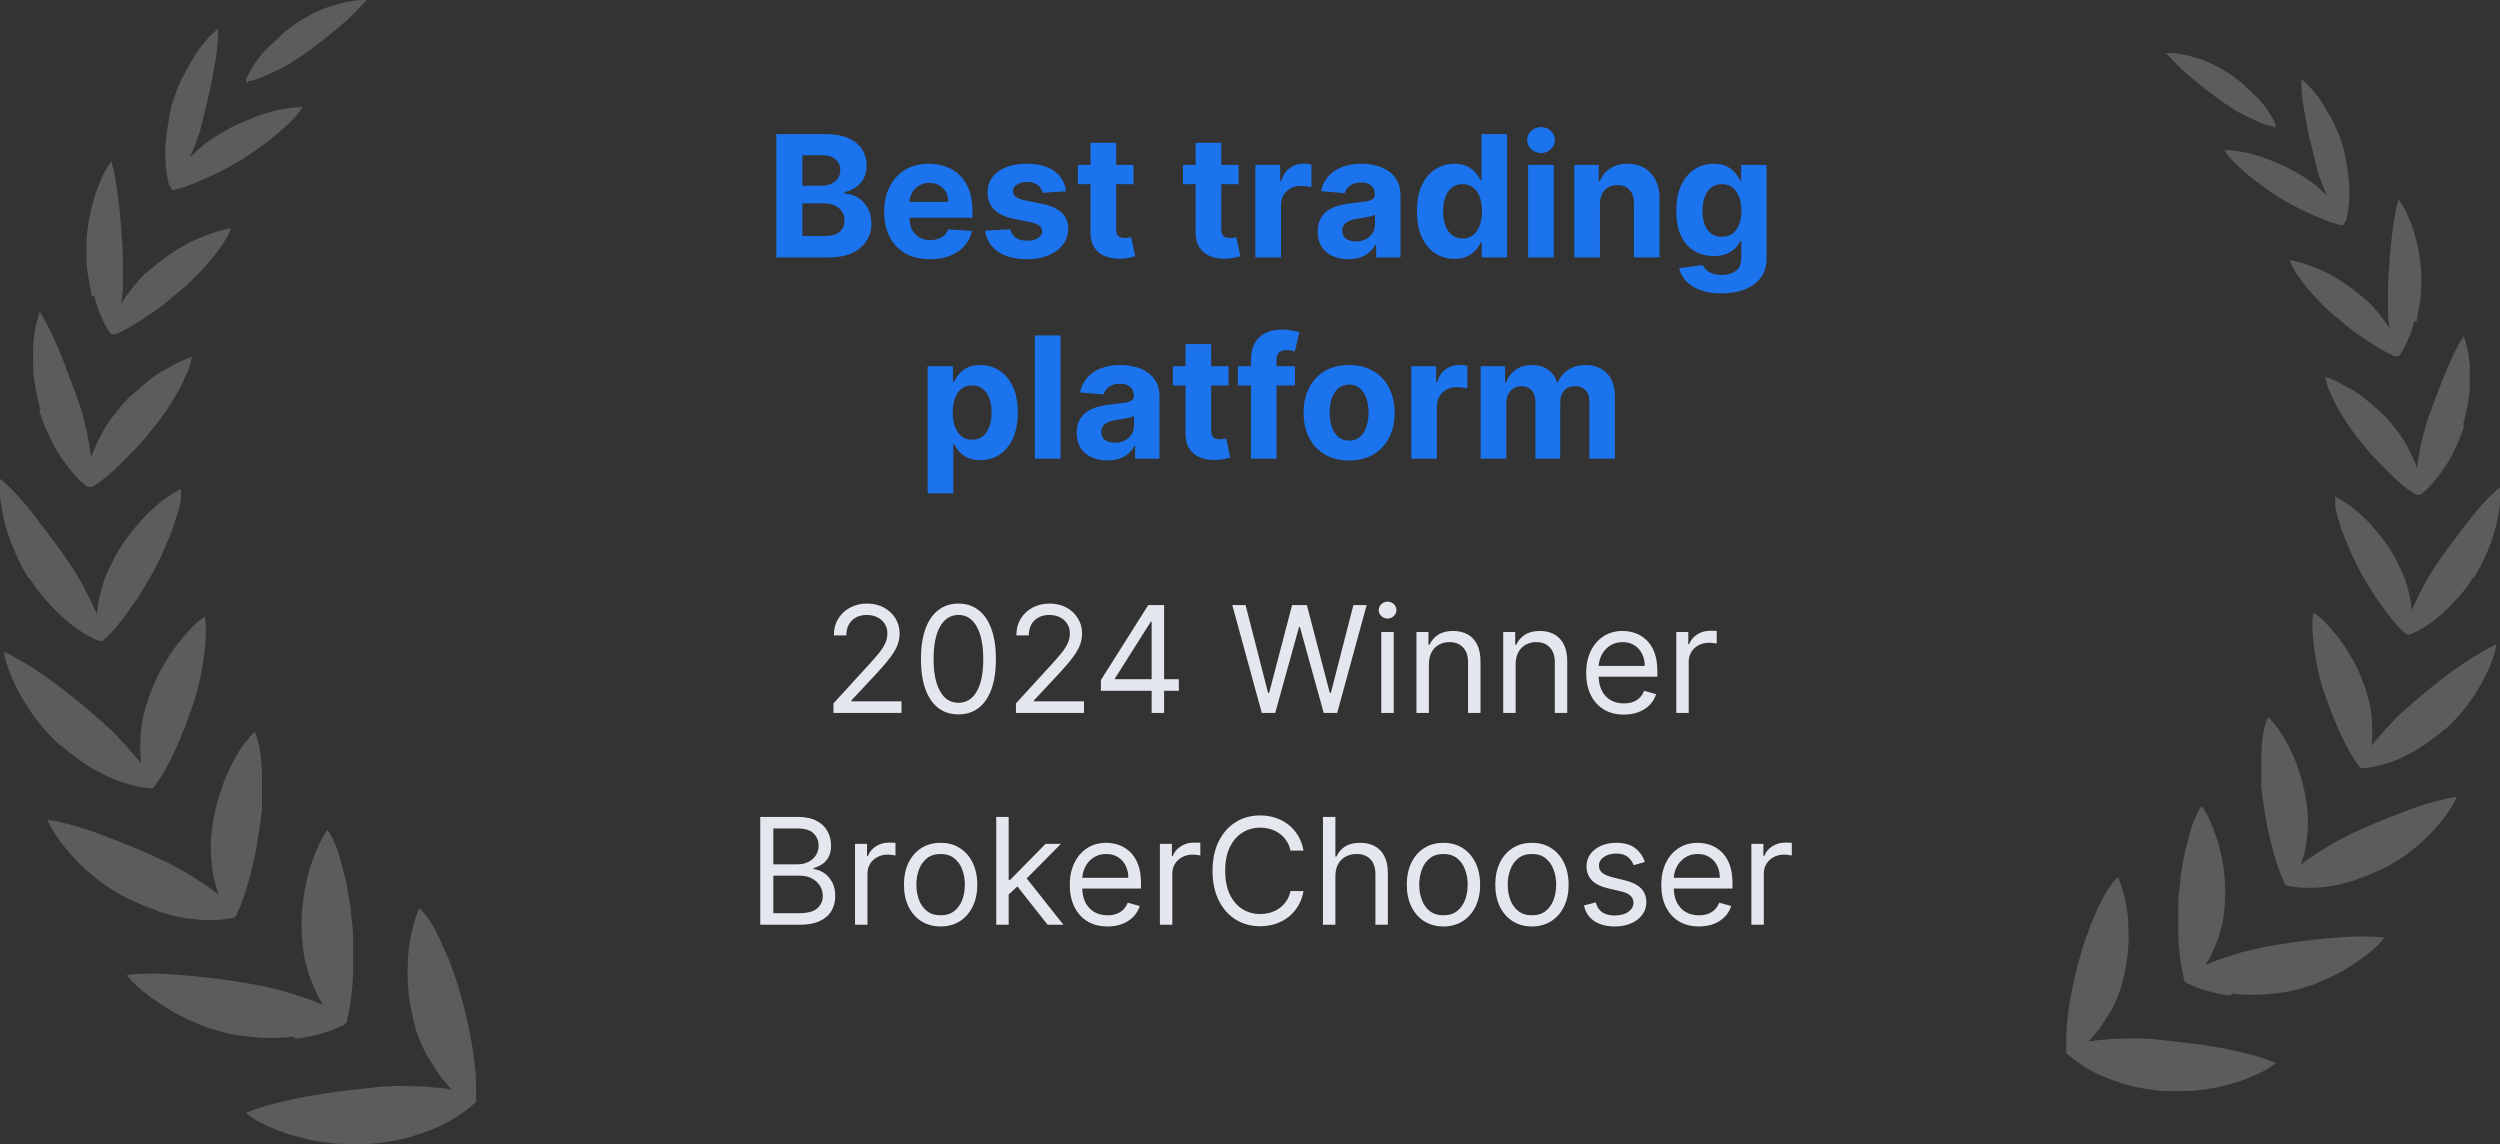 <svg xmlns="http://www.w3.org/2000/svg" width="236" height="108" viewBox="0 0 236 108" fill="none"><rect x="0" y="0" width="236" height="108" fill="#333333" stroke="none"/><path opacity="0.2" d="M45 103.926C45 103.926 44.809 104.242 44.681 104.242C43.725 105.127 42.323 106.012 40.73 106.644C39.901 106.96 38.945 107.277 37.989 107.529C37.033 107.719 36.013 107.909 35.057 107.972C34.101 108.035 33.081 107.972 31.997 107.972C31.487 107.972 30.914 107.845 30.34 107.782C29.766 107.719 29.256 107.593 28.683 107.466C28.173 107.34 27.599 107.15 27.089 107.024C26.579 106.834 26.069 106.644 25.623 106.455C25.177 106.265 24.731 106.012 24.285 105.823C23.902 105.57 23.52 105.317 23.201 105.064C23.966 104.748 24.922 104.432 25.878 104.179C26.898 103.926 27.982 103.673 29.065 103.484C30.149 103.294 31.36 103.104 32.443 102.978C33.591 102.851 34.738 102.725 35.822 102.599C36.714 102.535 37.606 102.472 38.435 102.535C39.327 102.535 40.156 102.535 40.984 102.662C41.558 102.662 42.132 102.788 42.642 102.851C42.259 102.472 41.941 102.03 41.558 101.587C41.112 100.955 40.666 100.196 40.22 99.501C39.837 98.743 39.518 97.984 39.264 97.225C39.008 96.214 38.754 95.202 38.626 94.191C38.499 93.116 38.435 92.105 38.499 91.093C38.499 90.082 38.626 89.134 38.817 88.186C39.008 87.3 39.264 86.415 39.582 85.72C39.773 85.91 39.965 86.099 40.156 86.352C40.347 86.605 40.538 86.858 40.73 87.174C40.921 87.49 41.112 87.806 41.239 88.122C41.431 88.438 41.622 88.818 41.749 89.197C41.941 89.576 42.068 89.956 42.259 90.335C42.45 90.714 42.578 91.093 42.705 91.536C43.024 92.358 43.279 93.116 43.47 93.875C43.725 94.697 43.916 95.519 44.108 96.403C44.299 97.288 44.49 98.11 44.618 98.995C44.873 100.639 45 102.156 44.936 103.484C44.936 103.61 44.936 103.8 44.936 103.926H45ZM27.918 98.047C29.639 97.857 31.105 97.415 32.252 96.846C32.38 96.846 32.507 96.783 32.635 96.593C32.762 96.467 32.826 96.34 32.762 96.214C33.081 95.013 33.272 93.432 33.336 91.915C33.336 91.093 33.336 90.208 33.336 89.387C33.336 88.565 33.336 87.68 33.208 86.921C33.145 86.163 33.081 85.341 32.889 84.519C32.762 83.697 32.635 82.875 32.38 82.117C32.188 81.358 31.997 80.6 31.742 79.968C31.487 79.335 31.232 78.766 30.914 78.324C30.467 78.956 30.085 79.715 29.766 80.536C29.448 81.358 29.129 82.243 28.938 83.192C28.491 85.088 28.364 87.174 28.555 89.07C28.619 89.829 28.747 90.651 29.001 91.409C29.193 92.168 29.511 92.927 29.83 93.622C30.021 94.064 30.276 94.507 30.531 94.886C30.085 94.697 29.639 94.507 29.129 94.317C28.364 94.064 27.599 93.812 26.77 93.559C25.942 93.369 25.113 93.116 24.285 92.99C22.245 92.611 20.014 92.294 17.847 92.105C16.764 92.042 15.744 91.915 14.724 91.915C13.768 91.915 12.812 91.915 11.983 92.042C12.429 92.674 13.13 93.306 13.895 93.875C14.66 94.507 15.552 95.013 16.445 95.582C17.401 96.087 18.357 96.53 19.313 96.909C20.269 97.225 21.225 97.541 22.118 97.668C23.074 97.857 24.03 97.921 24.986 97.984C25.942 97.984 26.834 97.984 27.727 97.857L27.918 98.047ZM14.915 86.036C15.807 86.289 16.636 86.542 17.465 86.668C18.293 86.795 19.122 86.858 19.887 86.858C20.588 86.858 21.225 86.795 21.863 86.668C21.99 86.668 22.118 86.668 22.181 86.542C22.309 86.479 22.372 86.352 22.372 86.226C22.628 85.72 22.882 85.088 23.074 84.456C23.329 83.76 23.52 83.002 23.711 82.243C23.902 81.485 24.093 80.663 24.221 79.904C24.348 79.146 24.476 78.324 24.603 77.565C24.603 77.186 24.667 76.807 24.731 76.427C24.731 76.048 24.731 75.669 24.731 75.226C24.731 74.468 24.731 73.646 24.731 72.887C24.667 71.37 24.476 69.979 24.03 69.094C23.52 69.6 23.01 70.232 22.564 70.928C22.118 71.623 21.735 72.445 21.353 73.267C20.652 74.974 20.142 76.87 19.95 78.766C19.823 80.22 19.95 81.864 20.269 83.255C20.397 83.697 20.524 84.076 20.652 84.456C20.333 84.203 19.95 83.95 19.632 83.697C18.421 82.875 16.955 81.99 15.552 81.295C13.768 80.473 11.728 79.588 9.816 78.893C8.86 78.513 7.904 78.198 7.011 77.945C6.119 77.692 5.227 77.502 4.462 77.376C5.035 78.703 6.246 80.284 7.649 81.674C8.35 82.37 9.178 83.002 9.943 83.571C10.326 83.824 10.772 84.14 11.154 84.329C11.537 84.582 11.983 84.772 12.365 84.962C13.194 85.341 14.023 85.72 14.915 85.973V86.036ZM5.737 70.359C6.374 70.928 7.075 71.433 7.776 71.939C8.159 72.192 8.477 72.382 8.86 72.635C9.242 72.824 9.625 73.014 9.943 73.203C11.409 73.899 12.812 74.278 14.023 74.404C14.086 74.404 14.214 74.404 14.341 74.404C14.469 74.404 14.533 74.278 14.596 74.215C15.297 73.267 15.999 72.002 16.636 70.612C16.764 70.296 16.955 69.916 17.082 69.537C17.21 69.158 17.401 68.842 17.528 68.462C17.783 67.767 18.038 67.008 18.293 66.313C18.739 64.985 19.058 63.405 19.249 61.951C19.377 61.256 19.377 60.56 19.441 59.928C19.441 59.296 19.441 58.727 19.313 58.221C18.739 58.601 18.166 59.106 17.656 59.739C17.146 60.307 16.572 61.003 16.062 61.761C15.616 62.52 15.106 63.279 14.724 64.164C14.533 64.606 14.341 64.985 14.214 65.428C14.023 65.87 13.895 66.313 13.768 66.692C13.576 67.388 13.385 68.083 13.322 68.842C13.258 69.6 13.194 70.296 13.258 70.991C13.258 71.37 13.258 71.686 13.322 72.066C13.13 71.813 12.875 71.497 12.62 71.244C12.174 70.675 11.664 70.169 11.154 69.6C10.645 69.031 10.071 68.525 9.497 68.02C9.115 67.704 8.796 67.388 8.414 67.072C8.031 66.755 7.649 66.439 7.266 66.123C6.501 65.491 5.673 64.859 4.908 64.29C4.079 63.721 3.314 63.152 2.55 62.71C1.785 62.267 1.02 61.825 0.382 61.509C0.446 62.204 0.701 62.962 1.02 63.721C1.339 64.543 1.785 65.365 2.231 66.123C3.187 67.767 4.462 69.284 5.673 70.359H5.737ZM2.805 54.618C3.251 55.313 3.761 56.009 4.271 56.578C4.844 57.21 5.354 57.779 5.928 58.285C7.075 59.296 8.286 60.118 9.37 60.497C9.37 60.497 9.497 60.497 9.625 60.497C9.688 60.497 9.816 60.497 9.816 60.371C10.708 59.612 11.537 58.538 12.365 57.336C12.812 56.767 13.194 56.135 13.576 55.503C13.959 54.871 14.341 54.239 14.66 53.607C15.297 52.406 15.871 51.015 16.381 49.687C16.572 48.992 16.827 48.36 16.955 47.791C17.018 47.475 17.082 47.222 17.082 46.906C17.082 46.653 17.082 46.4 17.082 46.147C16.509 46.463 15.871 46.843 15.297 47.285C14.66 47.791 14.086 48.297 13.513 48.929C12.939 49.561 12.365 50.256 11.855 50.952C11.346 51.647 10.899 52.406 10.517 53.227C9.88 54.428 9.433 55.882 9.242 57.147C9.242 57.4 9.178 57.716 9.115 57.968C9.051 57.716 8.924 57.463 8.796 57.21C8.222 56.009 7.585 54.681 6.756 53.48C6.246 52.722 5.737 51.963 5.163 51.205C4.589 50.446 4.016 49.687 3.442 48.929C2.868 48.17 2.295 47.475 1.721 46.843C1.147 46.211 0.574 45.642 0 45.199C0 45.515 0 45.831 0 46.211C0 46.59 0 46.969 0.064 47.348C0.191 48.17 0.319 48.992 0.574 49.814C1.084 51.52 1.848 53.227 2.677 54.555L2.805 54.618ZM3.697 38.688C3.888 39.446 4.207 40.205 4.526 40.9C4.844 41.596 5.163 42.291 5.609 42.923C6.438 44.188 7.266 45.199 8.159 45.894C8.159 45.894 8.286 45.958 8.35 45.958C8.35 45.958 8.414 45.958 8.477 45.958C8.477 45.958 8.541 45.958 8.605 45.958C8.605 45.958 8.732 45.958 8.796 45.894C9.752 45.325 10.772 44.44 11.728 43.429C12.238 42.923 12.748 42.417 13.194 41.912C13.704 41.406 14.086 40.837 14.533 40.331C14.915 39.826 15.361 39.257 15.744 38.688C16.126 38.119 16.509 37.487 16.827 36.918C17.018 36.602 17.146 36.349 17.273 36.033C17.401 35.717 17.528 35.464 17.656 35.211C17.911 34.642 18.038 34.136 18.102 33.694C17.528 33.883 16.891 34.136 16.253 34.516C15.935 34.705 15.616 34.895 15.234 35.084C15.043 35.211 14.915 35.274 14.724 35.401C14.533 35.527 14.405 35.654 14.214 35.78C13.576 36.286 12.939 36.855 12.302 37.423C11.664 37.992 11.154 38.688 10.645 39.32C10.453 39.573 10.262 39.826 10.071 40.142C9.88 40.395 9.752 40.711 9.561 41.027C9.242 41.596 8.987 42.228 8.732 42.797C8.732 42.986 8.605 43.113 8.605 43.303C8.605 43.113 8.605 42.986 8.541 42.797C8.477 42.165 8.35 41.532 8.222 40.837C8.159 40.521 8.031 40.142 7.967 39.826C7.904 39.51 7.776 39.13 7.712 38.814C7.458 37.992 7.139 37.171 6.82 36.286C6.501 35.464 6.183 34.579 5.864 33.757C5.673 33.378 5.545 32.935 5.354 32.556C5.163 32.177 5.035 31.797 4.844 31.418C4.462 30.66 4.143 30.027 3.761 29.458C3.569 30.027 3.378 30.66 3.251 31.418C3.251 31.797 3.123 32.177 3.123 32.556C3.123 32.935 3.123 33.378 3.123 33.82C3.123 34.642 3.123 35.527 3.314 36.349C3.442 37.171 3.633 37.992 3.824 38.688H3.697ZM8.86 27.878C9.242 29.269 9.752 30.47 10.326 31.355C10.389 31.481 10.517 31.544 10.581 31.544C10.645 31.544 10.772 31.544 10.899 31.544C11.855 31.165 13.003 30.47 14.086 29.711C14.66 29.332 15.234 28.953 15.744 28.51C16.253 28.068 16.764 27.625 17.273 27.246C19.122 25.602 21.225 23.2 21.799 21.556C21.225 21.62 20.588 21.809 19.887 22.062C19.249 22.315 18.484 22.568 17.783 22.947C17.082 23.326 16.381 23.769 15.744 24.212C15.106 24.654 14.469 25.223 13.831 25.729C13.576 25.918 13.385 26.171 13.13 26.424C12.939 26.677 12.684 26.93 12.493 27.183C12.111 27.688 11.728 28.194 11.409 28.7C11.409 28.7 11.409 28.7 11.409 28.763C11.409 28.763 11.409 28.763 11.409 28.7C11.537 28.131 11.601 27.499 11.601 26.803C11.601 26.487 11.601 26.171 11.601 25.792C11.601 25.476 11.601 25.16 11.601 24.844C11.601 24.022 11.601 23.2 11.473 22.315C11.473 21.493 11.346 20.608 11.282 19.723C11.154 18.838 11.091 18.08 10.963 17.321C10.836 16.562 10.708 15.867 10.517 15.235C9.178 16.942 8.095 20.735 8.159 23.579C8.159 24.338 8.159 25.096 8.286 25.855C8.414 26.614 8.541 27.309 8.669 28.004L8.86 27.878ZM16.19 17.89C16.19 17.89 16.445 17.953 16.572 17.89C17.592 17.637 18.676 17.195 19.887 16.626C20.46 16.373 21.098 16.057 21.671 15.741C21.99 15.551 22.245 15.425 22.5 15.235C22.819 15.108 23.074 14.919 23.329 14.729C23.838 14.413 24.348 14.034 24.858 13.655C25.368 13.275 25.878 12.896 26.388 12.453C26.834 12.011 27.344 11.632 27.663 11.252C28.045 10.873 28.364 10.431 28.555 10.114C27.982 10.114 27.344 10.178 26.643 10.304C25.942 10.431 25.241 10.62 24.54 10.873C23.838 11.126 23.074 11.442 22.372 11.758C21.671 12.074 20.97 12.517 20.333 12.896C20.078 13.086 19.823 13.212 19.568 13.402C19.313 13.591 19.058 13.781 18.867 13.971C18.548 14.287 18.23 14.54 17.911 14.856C18.102 14.476 18.23 14.097 18.421 13.655C18.548 13.338 18.612 13.086 18.739 12.77C18.867 12.453 18.931 12.201 18.994 11.884C19.186 11.126 19.377 10.367 19.568 9.546C19.759 8.724 19.95 7.965 20.078 7.143C20.205 6.322 20.397 5.563 20.46 4.804C20.588 4.046 20.588 3.35 20.588 2.718C20.205 3.034 19.759 3.414 19.377 3.919C18.931 4.425 18.484 4.994 18.166 5.626C17.783 6.258 17.401 6.954 17.082 7.586C16.764 8.281 16.509 8.977 16.317 9.609C16.19 9.925 16.126 10.304 16.062 10.62C15.999 10.936 15.935 11.316 15.871 11.695C15.744 12.39 15.68 13.086 15.616 13.781C15.552 15.108 15.68 16.373 15.935 17.384C15.935 17.511 16.062 17.637 16.126 17.7L16.19 17.89ZM23.392 7.649C23.902 7.649 24.731 7.333 25.623 6.89C26.069 6.701 26.516 6.448 27.026 6.195C27.28 6.069 27.472 5.942 27.727 5.753C27.982 5.626 28.173 5.437 28.428 5.31C29.001 4.931 29.575 4.488 30.149 4.046C30.722 3.603 31.296 3.161 31.806 2.718C32.38 2.213 32.889 1.833 33.336 1.328C33.782 0.885 34.228 0.443 34.611 0C34.164 0 33.654 0 33.081 0.126C32.507 0.19 31.933 0.379 31.296 0.569C30.659 0.759 30.085 1.011 29.448 1.328C28.874 1.644 28.3 1.96 27.854 2.276C27.599 2.465 27.344 2.655 27.089 2.845C26.834 3.034 26.579 3.224 26.388 3.477C25.942 3.919 25.496 4.299 25.05 4.741C24.221 5.626 23.647 6.574 23.265 7.396C23.201 7.586 23.265 7.839 23.392 7.839V7.649Z" fill="white"></path><path d="M73.285 24.298V12.662H77.944C78.8 12.662 79.514 12.789 80.086 13.043C80.658 13.296 81.088 13.649 81.376 14.099C81.664 14.546 81.808 15.061 81.808 15.645C81.808 16.099 81.717 16.499 81.535 16.844C81.353 17.184 81.103 17.465 80.785 17.684C80.47 17.9 80.111 18.054 79.705 18.145V18.258C80.148 18.277 80.563 18.402 80.95 18.633C81.34 18.864 81.656 19.188 81.898 19.605C82.141 20.018 82.262 20.51 82.262 21.082C82.262 21.7 82.109 22.251 81.802 22.736C81.499 23.217 81.05 23.597 80.455 23.878C79.861 24.158 79.128 24.298 78.256 24.298H73.285ZM75.745 22.287H77.751C78.436 22.287 78.936 22.156 79.251 21.895C79.565 21.63 79.722 21.277 79.722 20.838C79.722 20.516 79.645 20.232 79.489 19.986C79.334 19.739 79.112 19.546 78.825 19.406C78.54 19.266 78.201 19.196 77.808 19.196H75.745V22.287ZM75.745 17.531H77.569C77.906 17.531 78.205 17.472 78.467 17.355C78.732 17.234 78.94 17.063 79.092 16.844C79.247 16.624 79.325 16.361 79.325 16.054C79.325 15.633 79.175 15.294 78.876 15.037C78.58 14.779 78.16 14.65 77.614 14.65H75.745V17.531ZM87.795 24.469C86.897 24.469 86.124 24.287 85.477 23.923C84.833 23.556 84.336 23.037 83.988 22.366C83.639 21.692 83.465 20.895 83.465 19.974C83.465 19.077 83.639 18.289 83.988 17.611C84.336 16.933 84.827 16.404 85.46 16.025C86.096 15.647 86.842 15.457 87.698 15.457C88.274 15.457 88.81 15.55 89.306 15.736C89.806 15.918 90.242 16.192 90.613 16.559C90.988 16.927 91.28 17.389 91.488 17.946C91.696 18.499 91.8 19.147 91.8 19.889V20.554H84.431V19.054H89.522C89.522 18.705 89.446 18.397 89.295 18.128C89.143 17.859 88.933 17.648 88.664 17.497C88.399 17.342 88.09 17.264 87.738 17.264C87.371 17.264 87.045 17.349 86.761 17.52C86.48 17.686 86.261 17.912 86.102 18.196C85.942 18.476 85.861 18.789 85.857 19.133V20.559C85.857 20.991 85.937 21.364 86.096 21.679C86.259 21.993 86.488 22.236 86.783 22.406C87.079 22.577 87.429 22.662 87.835 22.662C88.103 22.662 88.35 22.624 88.573 22.548C88.797 22.472 88.988 22.359 89.147 22.207C89.306 22.056 89.427 21.87 89.511 21.65L91.749 21.798C91.636 22.336 91.403 22.806 91.05 23.207C90.702 23.605 90.251 23.916 89.698 24.139C89.149 24.359 88.514 24.469 87.795 24.469ZM100.641 18.059L98.425 18.196C98.388 18.006 98.306 17.836 98.181 17.684C98.056 17.529 97.891 17.406 97.687 17.315C97.486 17.221 97.246 17.173 96.965 17.173C96.59 17.173 96.274 17.253 96.016 17.412C95.759 17.567 95.63 17.775 95.63 18.037C95.63 18.245 95.713 18.421 95.88 18.565C96.047 18.709 96.333 18.825 96.738 18.912L98.317 19.23C99.166 19.404 99.799 19.684 100.215 20.071C100.632 20.457 100.84 20.965 100.84 21.594C100.84 22.166 100.672 22.668 100.335 23.099C100.001 23.531 99.543 23.868 98.96 24.111C98.38 24.349 97.711 24.469 96.954 24.469C95.799 24.469 94.878 24.228 94.192 23.747C93.511 23.262 93.111 22.603 92.994 21.77L95.374 21.645C95.446 21.997 95.621 22.266 95.897 22.452C96.174 22.633 96.528 22.724 96.96 22.724C97.384 22.724 97.725 22.643 97.982 22.48C98.244 22.313 98.376 22.099 98.38 21.838C98.376 21.618 98.283 21.438 98.102 21.298C97.92 21.154 97.639 21.044 97.261 20.969L95.749 20.668C94.897 20.497 94.263 20.202 93.846 19.781C93.433 19.361 93.227 18.825 93.227 18.173C93.227 17.613 93.378 17.13 93.681 16.724C93.988 16.319 94.418 16.006 94.971 15.787C95.528 15.567 96.179 15.457 96.925 15.457C98.028 15.457 98.895 15.69 99.528 16.156C100.164 16.622 100.535 17.256 100.641 18.059ZM107.006 15.571V17.389H101.751V15.571H107.006ZM102.944 13.48H105.364V21.616C105.364 21.84 105.398 22.014 105.467 22.139C105.535 22.26 105.629 22.346 105.751 22.395C105.876 22.444 106.02 22.469 106.183 22.469C106.296 22.469 106.41 22.459 106.523 22.44C106.637 22.418 106.724 22.4 106.785 22.389L107.165 24.19C107.044 24.228 106.874 24.272 106.654 24.321C106.434 24.374 106.167 24.406 105.853 24.418C105.27 24.44 104.758 24.363 104.319 24.184C103.883 24.006 103.544 23.73 103.302 23.355C103.059 22.98 102.94 22.506 102.944 21.934V13.48ZM116.928 15.571V17.389H111.673V15.571H116.928ZM112.866 13.48H115.286V21.616C115.286 21.84 115.32 22.014 115.388 22.139C115.457 22.26 115.551 22.346 115.673 22.395C115.798 22.444 115.942 22.469 116.104 22.469C116.218 22.469 116.332 22.459 116.445 22.44C116.559 22.418 116.646 22.4 116.707 22.389L117.087 24.19C116.966 24.228 116.796 24.272 116.576 24.321C116.356 24.374 116.089 24.406 115.775 24.418C115.192 24.44 114.68 24.363 114.241 24.184C113.805 24.006 113.466 23.73 113.224 23.355C112.981 22.98 112.862 22.506 112.866 21.934V13.48ZM118.505 24.298V15.571H120.852V17.094H120.942C121.102 16.552 121.369 16.143 121.744 15.866C122.119 15.586 122.55 15.446 123.039 15.446C123.16 15.446 123.291 15.454 123.431 15.469C123.571 15.484 123.694 15.505 123.8 15.531V17.679C123.687 17.645 123.53 17.614 123.329 17.588C123.128 17.561 122.944 17.548 122.778 17.548C122.422 17.548 122.103 17.626 121.823 17.781C121.547 17.933 121.327 18.145 121.164 18.418C121.005 18.69 120.925 19.005 120.925 19.361V24.298H118.505ZM127.29 24.463C126.734 24.463 126.237 24.366 125.802 24.173C125.366 23.976 125.022 23.686 124.768 23.304C124.518 22.918 124.393 22.436 124.393 21.861C124.393 21.376 124.482 20.969 124.66 20.639C124.838 20.309 125.08 20.044 125.387 19.844C125.694 19.643 126.042 19.491 126.433 19.389C126.826 19.287 127.239 19.215 127.671 19.173C128.179 19.12 128.588 19.071 128.898 19.025C129.209 18.976 129.434 18.904 129.575 18.809C129.715 18.715 129.785 18.575 129.785 18.389V18.355C129.785 17.995 129.671 17.717 129.444 17.52C129.22 17.323 128.902 17.224 128.489 17.224C128.054 17.224 127.707 17.321 127.45 17.514C127.192 17.703 127.022 17.942 126.938 18.23L124.7 18.048C124.813 17.518 125.037 17.059 125.37 16.673C125.703 16.283 126.133 15.984 126.66 15.775C127.19 15.563 127.804 15.457 128.501 15.457C128.986 15.457 129.45 15.514 129.893 15.628C130.34 15.741 130.736 15.918 131.08 16.156C131.429 16.395 131.703 16.702 131.904 17.077C132.105 17.448 132.205 17.893 132.205 18.412V24.298H129.91V23.088H129.842C129.701 23.361 129.514 23.601 129.279 23.809C129.044 24.014 128.762 24.175 128.433 24.293C128.103 24.406 127.722 24.463 127.29 24.463ZM127.984 22.793C128.34 22.793 128.654 22.722 128.927 22.582C129.2 22.438 129.414 22.245 129.569 22.003C129.724 21.76 129.802 21.486 129.802 21.179V20.253C129.726 20.302 129.622 20.347 129.489 20.389C129.361 20.427 129.215 20.463 129.052 20.497C128.889 20.527 128.726 20.556 128.563 20.582C128.4 20.605 128.253 20.626 128.12 20.645C127.836 20.686 127.588 20.753 127.376 20.844C127.164 20.934 126.999 21.058 126.881 21.213C126.764 21.364 126.705 21.554 126.705 21.781C126.705 22.111 126.825 22.363 127.063 22.537C127.306 22.707 127.612 22.793 127.984 22.793ZM137.299 24.44C136.636 24.44 136.036 24.27 135.498 23.929C134.964 23.584 134.54 23.078 134.225 22.412C133.915 21.741 133.759 20.919 133.759 19.946C133.759 18.946 133.92 18.114 134.242 17.452C134.564 16.785 134.992 16.287 135.526 15.957C136.064 15.624 136.653 15.457 137.293 15.457C137.782 15.457 138.189 15.541 138.515 15.707C138.844 15.87 139.11 16.075 139.31 16.321C139.515 16.563 139.67 16.802 139.776 17.037H139.85V12.662H142.265V24.298H139.879V22.9H139.776C139.663 23.143 139.502 23.383 139.293 23.622C139.089 23.857 138.822 24.052 138.492 24.207C138.166 24.363 137.769 24.44 137.299 24.44ZM138.066 22.514C138.456 22.514 138.786 22.408 139.055 22.196C139.327 21.98 139.536 21.679 139.68 21.293C139.827 20.906 139.901 20.453 139.901 19.934C139.901 19.416 139.829 18.965 139.685 18.582C139.541 18.2 139.333 17.904 139.06 17.696C138.788 17.488 138.456 17.383 138.066 17.383C137.668 17.383 137.333 17.491 137.06 17.707C136.788 17.923 136.581 18.222 136.441 18.605C136.301 18.988 136.231 19.431 136.231 19.934C136.231 20.442 136.301 20.891 136.441 21.281C136.585 21.668 136.791 21.971 137.06 22.19C137.333 22.406 137.668 22.514 138.066 22.514ZM144.255 24.298V15.571H146.675V24.298H144.255ZM145.477 14.446C145.117 14.446 144.808 14.327 144.55 14.088C144.293 13.845 144.164 13.556 144.164 13.219C144.164 12.885 144.293 12.599 144.55 12.361C144.808 12.118 145.115 11.997 145.471 11.997C145.835 11.997 146.143 12.118 146.397 12.361C146.655 12.599 146.783 12.885 146.783 13.219C146.783 13.556 146.655 13.845 146.397 14.088C146.143 14.327 145.836 14.446 145.477 14.446ZM151.035 19.253V24.298H148.614V15.571H150.921V17.111H151.023C151.217 16.603 151.54 16.202 151.995 15.906C152.45 15.607 153.001 15.457 153.648 15.457C154.254 15.457 154.783 15.59 155.234 15.855C155.684 16.12 156.035 16.499 156.285 16.991C156.535 17.48 156.66 18.063 156.66 18.741V24.298H154.239V19.173C154.243 18.639 154.107 18.222 153.83 17.923C153.554 17.62 153.173 17.469 152.688 17.469C152.362 17.469 152.075 17.539 151.825 17.679C151.578 17.819 151.385 18.023 151.245 18.293C151.109 18.558 151.039 18.878 151.035 19.253ZM162.499 27.696C161.715 27.696 161.043 27.59 160.482 27.378C159.925 27.166 159.482 26.88 159.153 26.52C158.823 26.16 158.609 25.76 158.511 25.321L160.749 25.02C160.817 25.179 160.925 25.328 161.073 25.469C161.221 25.613 161.416 25.73 161.658 25.821C161.905 25.912 162.204 25.957 162.556 25.957C163.083 25.957 163.516 25.832 163.857 25.582C164.202 25.332 164.374 24.921 164.374 24.349V22.753H164.272C164.166 22.995 164.007 23.224 163.795 23.44C163.583 23.656 163.31 23.832 162.977 23.969C162.643 24.105 162.246 24.173 161.783 24.173C161.128 24.173 160.531 24.022 159.994 23.719C159.46 23.412 159.033 22.944 158.715 22.315C158.401 21.683 158.244 20.883 158.244 19.918C158.244 18.929 158.405 18.103 158.727 17.44C159.049 16.777 159.477 16.281 160.011 15.952C160.549 15.622 161.138 15.457 161.778 15.457C162.266 15.457 162.675 15.541 163.005 15.707C163.335 15.87 163.6 16.075 163.8 16.321C164.005 16.563 164.162 16.802 164.272 17.037H164.363V15.571H166.766V24.383C166.766 25.111 166.585 25.719 166.221 26.207C165.857 26.7 165.353 27.071 164.71 27.321C164.069 27.571 163.333 27.696 162.499 27.696ZM162.55 22.355C162.941 22.355 163.27 22.258 163.539 22.065C163.812 21.868 164.02 21.588 164.164 21.224C164.312 20.857 164.386 20.418 164.386 19.906C164.386 19.395 164.314 18.952 164.17 18.577C164.026 18.198 163.817 17.904 163.545 17.696C163.272 17.488 162.941 17.383 162.55 17.383C162.153 17.383 161.817 17.491 161.545 17.707C161.272 17.919 161.066 18.215 160.925 18.594C160.785 18.972 160.715 19.41 160.715 19.906C160.715 20.41 160.785 20.846 160.925 21.213C161.069 21.577 161.276 21.859 161.545 22.059C161.817 22.256 162.153 22.355 162.55 22.355ZM87.567 46.571V34.571H89.954V36.037H90.062C90.168 35.802 90.321 35.563 90.522 35.321C90.727 35.075 90.992 34.87 91.317 34.707C91.647 34.541 92.056 34.457 92.545 34.457C93.181 34.457 93.768 34.624 94.306 34.957C94.844 35.287 95.274 35.785 95.596 36.452C95.918 37.114 96.079 37.946 96.079 38.946C96.079 39.919 95.922 40.741 95.607 41.412C95.297 42.078 94.872 42.584 94.335 42.929C93.8 43.27 93.202 43.44 92.539 43.44C92.069 43.44 91.67 43.363 91.34 43.207C91.014 43.052 90.747 42.857 90.539 42.622C90.331 42.383 90.172 42.143 90.062 41.9H89.988V46.571H87.567ZM89.937 38.934C89.937 39.453 90.009 39.906 90.153 40.292C90.297 40.679 90.505 40.98 90.778 41.196C91.05 41.408 91.382 41.514 91.772 41.514C92.166 41.514 92.499 41.406 92.772 41.19C93.045 40.971 93.251 40.667 93.391 40.281C93.535 39.891 93.607 39.442 93.607 38.934C93.607 38.431 93.537 37.988 93.397 37.605C93.257 37.222 93.05 36.923 92.778 36.707C92.505 36.491 92.17 36.383 91.772 36.383C91.378 36.383 91.045 36.488 90.772 36.696C90.503 36.904 90.297 37.2 90.153 37.582C90.009 37.965 89.937 38.416 89.937 38.934ZM100.113 31.662V43.298H97.692V31.662H100.113ZM104.54 43.463C103.984 43.463 103.487 43.366 103.052 43.173C102.616 42.976 102.272 42.686 102.018 42.304C101.768 41.917 101.643 41.436 101.643 40.861C101.643 40.376 101.732 39.969 101.91 39.639C102.088 39.309 102.33 39.044 102.637 38.844C102.944 38.643 103.292 38.491 103.683 38.389C104.076 38.287 104.489 38.215 104.921 38.173C105.429 38.12 105.838 38.071 106.148 38.025C106.459 37.976 106.684 37.904 106.825 37.809C106.965 37.715 107.035 37.575 107.035 37.389V37.355C107.035 36.995 106.921 36.717 106.694 36.52C106.47 36.323 106.152 36.224 105.739 36.224C105.304 36.224 104.957 36.321 104.7 36.514C104.442 36.703 104.272 36.942 104.188 37.23L101.95 37.048C102.063 36.518 102.287 36.059 102.62 35.673C102.953 35.283 103.383 34.984 103.91 34.775C104.44 34.563 105.054 34.457 105.751 34.457C106.236 34.457 106.7 34.514 107.143 34.628C107.59 34.741 107.986 34.917 108.33 35.156C108.679 35.395 108.953 35.702 109.154 36.077C109.355 36.448 109.455 36.893 109.455 37.412V43.298H107.16V42.088H107.092C106.951 42.361 106.764 42.601 106.529 42.809C106.294 43.014 106.012 43.175 105.683 43.292C105.353 43.406 104.972 43.463 104.54 43.463ZM105.234 41.792C105.59 41.792 105.904 41.722 106.177 41.582C106.45 41.438 106.664 41.245 106.819 41.003C106.974 40.76 107.052 40.486 107.052 40.179V39.253C106.976 39.302 106.872 39.347 106.739 39.389C106.611 39.427 106.465 39.463 106.302 39.497C106.139 39.527 105.976 39.556 105.813 39.582C105.65 39.605 105.503 39.626 105.37 39.645C105.086 39.686 104.838 39.753 104.626 39.844C104.414 39.934 104.249 40.058 104.131 40.213C104.014 40.364 103.955 40.554 103.955 40.781C103.955 41.111 104.075 41.363 104.313 41.537C104.556 41.707 104.862 41.792 105.234 41.792ZM115.975 34.571V36.389H110.719V34.571H115.975ZM111.913 32.48H114.333V40.616C114.333 40.84 114.367 41.014 114.435 41.139C114.504 41.26 114.598 41.346 114.719 41.395C114.844 41.444 114.988 41.469 115.151 41.469C115.265 41.469 115.379 41.459 115.492 41.44C115.606 41.417 115.693 41.4 115.754 41.389L116.134 43.19C116.013 43.228 115.843 43.272 115.623 43.321C115.403 43.374 115.136 43.406 114.822 43.417C114.238 43.44 113.727 43.363 113.288 43.184C112.852 43.007 112.513 42.73 112.271 42.355C112.028 41.98 111.909 41.507 111.913 40.934V32.48ZM122.245 34.571V36.389H116.859V34.571H122.245ZM118.092 43.298V33.94C118.092 33.308 118.215 32.783 118.461 32.366C118.711 31.95 119.052 31.637 119.484 31.429C119.915 31.221 120.406 31.116 120.955 31.116C121.326 31.116 121.665 31.145 121.972 31.202C122.283 31.258 122.514 31.309 122.665 31.355L122.234 33.173C122.139 33.143 122.022 33.114 121.881 33.088C121.745 33.061 121.605 33.048 121.461 33.048C121.105 33.048 120.857 33.132 120.717 33.298C120.576 33.461 120.506 33.69 120.506 33.986V43.298H118.092ZM127.354 43.469C126.472 43.469 125.709 43.281 125.065 42.906C124.424 42.527 123.93 42.001 123.582 41.327C123.233 40.648 123.059 39.863 123.059 38.969C123.059 38.067 123.233 37.279 123.582 36.605C123.93 35.927 124.424 35.4 125.065 35.025C125.709 34.647 126.472 34.457 127.354 34.457C128.237 34.457 128.998 34.647 129.638 35.025C130.282 35.4 130.779 35.927 131.127 36.605C131.476 37.279 131.65 38.067 131.65 38.969C131.65 39.863 131.476 40.648 131.127 41.327C130.779 42.001 130.282 42.527 129.638 42.906C128.998 43.281 128.237 43.469 127.354 43.469ZM127.366 41.594C127.767 41.594 128.103 41.48 128.371 41.253C128.64 41.022 128.843 40.707 128.979 40.309C129.12 39.912 129.19 39.459 129.19 38.952C129.19 38.444 129.12 37.991 128.979 37.594C128.843 37.196 128.64 36.882 128.371 36.65C128.103 36.419 127.767 36.304 127.366 36.304C126.96 36.304 126.62 36.419 126.343 36.65C126.07 36.882 125.864 37.196 125.724 37.594C125.587 37.991 125.519 38.444 125.519 38.952C125.519 39.459 125.587 39.912 125.724 40.309C125.864 40.707 126.07 41.022 126.343 41.253C126.62 41.48 126.96 41.594 127.366 41.594ZM133.224 43.298V34.571H135.57V36.094H135.661C135.82 35.552 136.087 35.143 136.462 34.866C136.837 34.586 137.269 34.446 137.758 34.446C137.879 34.446 138.01 34.453 138.15 34.469C138.29 34.484 138.413 34.505 138.519 34.531V36.679C138.406 36.645 138.248 36.614 138.048 36.588C137.847 36.561 137.663 36.548 137.496 36.548C137.14 36.548 136.822 36.626 136.542 36.781C136.265 36.933 136.046 37.145 135.883 37.417C135.724 37.69 135.644 38.005 135.644 38.361V43.298H133.224ZM139.771 43.298V34.571H142.077V36.111H142.18C142.362 35.599 142.665 35.196 143.089 34.9C143.513 34.605 144.021 34.457 144.612 34.457C145.21 34.457 145.719 34.607 146.14 34.906C146.56 35.202 146.841 35.603 146.981 36.111H147.072C147.25 35.611 147.572 35.211 148.038 34.912C148.507 34.609 149.062 34.457 149.702 34.457C150.517 34.457 151.178 34.717 151.685 35.236C152.197 35.751 152.452 36.482 152.452 37.429V43.298H150.038V37.906C150.038 37.421 149.909 37.058 149.651 36.815C149.394 36.573 149.072 36.452 148.685 36.452C148.246 36.452 147.903 36.592 147.657 36.872C147.411 37.148 147.288 37.514 147.288 37.969V43.298H144.941V37.855C144.941 37.427 144.818 37.086 144.572 36.832C144.329 36.578 144.009 36.452 143.612 36.452C143.343 36.452 143.1 36.52 142.884 36.656C142.672 36.789 142.504 36.976 142.379 37.219C142.254 37.457 142.191 37.738 142.191 38.059V43.298H139.771Z" fill="#1B73EE"></path><path d="M78.678 67.298V66.403L82.039 62.724C82.433 62.293 82.758 61.919 83.013 61.601C83.268 61.279 83.457 60.978 83.58 60.696C83.706 60.411 83.769 60.113 83.769 59.801C83.769 59.443 83.683 59.133 83.51 58.871C83.341 58.609 83.109 58.407 82.814 58.265C82.519 58.122 82.188 58.051 81.82 58.051C81.429 58.051 81.088 58.132 80.796 58.295C80.507 58.454 80.284 58.677 80.125 58.966C79.969 59.254 79.891 59.592 79.891 59.98H78.718C78.718 59.383 78.855 58.86 79.13 58.409C79.406 57.958 79.78 57.607 80.254 57.355C80.731 57.103 81.266 56.977 81.86 56.977C82.456 56.977 82.985 57.103 83.446 57.355C83.906 57.607 84.268 57.947 84.53 58.374C84.791 58.802 84.922 59.277 84.922 59.801C84.922 60.175 84.854 60.542 84.719 60.9C84.586 61.254 84.354 61.65 84.022 62.088C83.694 62.522 83.239 63.052 82.655 63.679L80.368 66.125V66.204H85.101V67.298H78.678ZM90.476 67.437C89.727 67.437 89.088 67.234 88.561 66.826C88.034 66.415 87.632 65.82 87.353 65.041C87.075 64.259 86.936 63.314 86.936 62.207C86.936 61.107 87.075 60.167 87.353 59.388C87.635 58.606 88.04 58.01 88.567 57.599C89.097 57.184 89.733 56.977 90.476 56.977C91.218 56.977 91.853 57.184 92.38 57.599C92.91 58.01 93.314 58.606 93.593 59.388C93.874 60.167 94.015 61.107 94.015 62.207C94.015 63.314 93.876 64.259 93.598 65.041C93.319 65.82 92.917 66.415 92.39 66.826C91.863 67.234 91.225 67.437 90.476 67.437ZM90.476 66.344C91.218 66.344 91.795 65.986 92.206 65.27C92.617 64.554 92.822 63.533 92.822 62.207C92.822 61.326 92.728 60.575 92.539 59.955C92.353 59.335 92.085 58.863 91.733 58.538C91.385 58.213 90.966 58.051 90.476 58.051C89.74 58.051 89.165 58.414 88.75 59.14C88.336 59.862 88.129 60.885 88.129 62.207C88.129 63.089 88.222 63.838 88.407 64.454C88.593 65.071 88.86 65.54 89.208 65.861C89.559 66.183 89.982 66.344 90.476 66.344ZM95.905 67.298V66.403L99.265 62.724C99.66 62.293 99.985 61.919 100.24 61.601C100.495 61.279 100.684 60.978 100.807 60.696C100.932 60.411 100.995 60.113 100.995 59.801C100.995 59.443 100.909 59.133 100.737 58.871C100.568 58.609 100.336 58.407 100.041 58.265C99.746 58.122 99.415 58.051 99.047 58.051C98.656 58.051 98.314 58.132 98.022 58.295C97.734 58.454 97.51 58.677 97.351 58.966C97.195 59.254 97.118 59.592 97.118 59.98H95.944C95.944 59.383 96.082 58.86 96.357 58.409C96.632 57.958 97.007 57.607 97.481 57.355C97.958 57.103 98.493 56.977 99.086 56.977C99.683 56.977 100.212 57.103 100.672 57.355C101.133 57.607 101.494 57.947 101.756 58.374C102.018 58.802 102.149 59.277 102.149 59.801C102.149 60.175 102.081 60.542 101.945 60.9C101.812 61.254 101.58 61.65 101.249 62.088C100.921 62.522 100.465 63.052 99.882 63.679L97.595 66.125V66.204H102.328V67.298H95.905ZM103.924 65.21V64.196L108.398 57.116H109.134V58.687H108.637L105.256 64.037V64.116H111.282V65.21H103.924ZM108.716 67.298V64.902V64.43V57.116H109.89V67.298H108.716ZM119.111 67.298L116.327 57.116H117.579L119.707 65.409H119.807L121.974 57.116H123.366L125.534 65.409H125.633L127.761 57.116H129.014L126.23 67.298H124.957L122.71 59.184H122.631L120.383 67.298H119.111ZM130.391 67.298V59.662H131.565V67.298H130.391ZM130.988 58.389C130.759 58.389 130.562 58.311 130.396 58.155C130.234 58 130.153 57.812 130.153 57.594C130.153 57.375 130.234 57.188 130.396 57.032C130.562 56.876 130.759 56.798 130.988 56.798C131.217 56.798 131.412 56.876 131.574 57.032C131.74 57.188 131.823 57.375 131.823 57.594C131.823 57.812 131.74 58 131.574 58.155C131.412 58.311 131.217 58.389 130.988 58.389ZM134.887 62.704V67.298H133.714V59.662H134.847V60.855H134.946C135.125 60.467 135.397 60.156 135.762 59.92C136.126 59.682 136.597 59.562 137.174 59.562C137.691 59.562 138.143 59.668 138.531 59.88C138.919 60.089 139.22 60.407 139.436 60.835C139.651 61.259 139.759 61.796 139.759 62.446V67.298H138.586V62.525C138.586 61.925 138.43 61.458 138.118 61.123C137.807 60.785 137.379 60.616 136.836 60.616C136.461 60.616 136.126 60.697 135.831 60.86C135.54 61.022 135.309 61.259 135.14 61.571C134.971 61.882 134.887 62.26 134.887 62.704ZM143.076 62.704V67.298H141.903V59.662H143.036V60.855H143.136C143.315 60.467 143.587 60.156 143.951 59.92C144.316 59.682 144.786 59.562 145.363 59.562C145.88 59.562 146.333 59.668 146.72 59.88C147.108 60.089 147.41 60.407 147.625 60.835C147.841 61.259 147.948 61.796 147.948 62.446V67.298H146.775V62.525C146.775 61.925 146.619 61.458 146.308 61.123C145.996 60.785 145.569 60.616 145.025 60.616C144.651 60.616 144.316 60.697 144.021 60.86C143.729 61.022 143.499 61.259 143.33 61.571C143.161 61.882 143.076 62.26 143.076 62.704ZM153.294 67.457C152.558 67.457 151.924 67.295 151.39 66.97C150.86 66.642 150.45 66.184 150.162 65.598C149.877 65.008 149.734 64.322 149.734 63.54C149.734 62.757 149.877 62.068 150.162 61.471C150.45 60.871 150.851 60.404 151.365 60.069C151.882 59.731 152.485 59.562 153.175 59.562C153.573 59.562 153.965 59.629 154.353 59.761C154.741 59.894 155.094 60.109 155.412 60.407C155.73 60.703 155.984 61.094 156.173 61.581C156.362 62.068 156.456 62.668 156.456 63.38V63.878H150.57V62.864H155.263C155.263 62.433 155.177 62.048 155.004 61.71C154.835 61.372 154.593 61.105 154.278 60.91C153.967 60.714 153.599 60.616 153.175 60.616C152.707 60.616 152.303 60.732 151.962 60.964C151.624 61.193 151.363 61.491 151.181 61.859C150.999 62.227 150.908 62.621 150.908 63.042V63.719C150.908 64.295 151.007 64.784 151.206 65.185C151.408 65.583 151.688 65.886 152.046 66.095C152.404 66.3 152.82 66.403 153.294 66.403C153.602 66.403 153.881 66.36 154.129 66.274C154.381 66.184 154.598 66.052 154.781 65.876C154.963 65.697 155.104 65.475 155.203 65.21L156.337 65.528C156.217 65.913 156.017 66.251 155.735 66.543C155.453 66.831 155.105 67.056 154.691 67.219C154.277 67.378 153.811 67.457 153.294 67.457ZM158.241 67.298V59.662H159.374V60.815H159.454C159.593 60.437 159.845 60.131 160.21 59.895C160.574 59.66 160.985 59.542 161.443 59.542C161.529 59.542 161.636 59.544 161.766 59.547C161.895 59.551 161.993 59.556 162.059 59.562V60.755C162.019 60.746 161.928 60.731 161.786 60.711C161.646 60.688 161.499 60.676 161.343 60.676C160.972 60.676 160.64 60.754 160.349 60.91C160.06 61.062 159.832 61.274 159.663 61.546C159.497 61.815 159.414 62.121 159.414 62.466V67.298H158.241ZM71.768 87.298V77.116H75.328C76.037 77.116 76.622 77.239 77.083 77.484C77.543 77.726 77.886 78.053 78.112 78.464C78.337 78.871 78.45 79.324 78.45 79.821C78.45 80.258 78.372 80.62 78.216 80.905C78.064 81.19 77.862 81.415 77.61 81.581C77.361 81.746 77.091 81.869 76.799 81.949V82.048C77.111 82.068 77.424 82.177 77.739 82.376C78.054 82.575 78.317 82.86 78.529 83.231C78.742 83.603 78.848 84.057 78.848 84.594C78.848 85.104 78.732 85.563 78.5 85.971C78.268 86.378 77.901 86.702 77.401 86.94C76.9 87.179 76.249 87.298 75.447 87.298H71.768ZM73.001 86.204H75.447C76.252 86.204 76.824 86.049 77.162 85.737C77.504 85.422 77.674 85.041 77.674 84.594C77.674 84.249 77.587 83.931 77.411 83.639C77.235 83.344 76.985 83.109 76.66 82.933C76.335 82.754 75.951 82.665 75.507 82.665H73.001V86.204ZM73.001 81.591H75.288C75.659 81.591 75.994 81.518 76.292 81.372C76.594 81.226 76.832 81.021 77.008 80.755C77.187 80.49 77.277 80.179 77.277 79.821C77.277 79.373 77.121 78.994 76.809 78.682C76.498 78.368 76.004 78.21 75.328 78.21H73.001V81.591ZM80.715 87.298V79.662H81.848V80.815H81.928C82.067 80.437 82.319 80.131 82.683 79.895C83.048 79.66 83.459 79.543 83.916 79.543C84.002 79.543 84.11 79.544 84.239 79.547C84.369 79.551 84.466 79.556 84.533 79.562V80.755C84.493 80.746 84.402 80.731 84.259 80.711C84.12 80.688 83.972 80.676 83.817 80.676C83.445 80.676 83.114 80.754 82.822 80.91C82.534 81.062 82.305 81.274 82.136 81.546C81.971 81.814 81.888 82.121 81.888 82.466V87.298H80.715ZM88.793 87.457C88.104 87.457 87.499 87.293 86.979 86.965C86.462 86.637 86.057 86.178 85.766 85.588C85.477 84.998 85.333 84.309 85.333 83.52C85.333 82.724 85.477 82.03 85.766 81.437C86.057 80.843 86.462 80.383 86.979 80.055C87.499 79.726 88.104 79.562 88.793 79.562C89.483 79.562 90.086 79.726 90.603 80.055C91.123 80.383 91.528 80.843 91.816 81.437C92.108 82.03 92.254 82.724 92.254 83.52C92.254 84.309 92.108 84.998 91.816 85.588C91.528 86.178 91.123 86.637 90.603 86.965C90.086 87.293 89.483 87.457 88.793 87.457ZM88.793 86.403C89.317 86.403 89.748 86.269 90.086 86.001C90.424 85.732 90.674 85.379 90.837 84.942C90.999 84.504 91.08 84.03 91.08 83.52C91.08 83.009 90.999 82.534 90.837 82.093C90.674 81.652 90.424 81.296 90.086 81.024C89.748 80.752 89.317 80.616 88.793 80.616C88.27 80.616 87.839 80.752 87.501 81.024C87.163 81.296 86.912 81.652 86.75 82.093C86.588 82.534 86.506 83.009 86.506 83.52C86.506 84.03 86.588 84.504 86.75 84.942C86.912 85.379 87.163 85.732 87.501 86.001C87.839 86.269 88.27 86.403 88.793 86.403ZM95.138 84.514L95.118 83.062H95.357L98.698 79.662H100.15L96.59 83.261H96.491L95.138 84.514ZM94.045 87.298V77.116H95.218V87.298H94.045ZM98.897 87.298L95.914 83.52L96.749 82.704L100.388 87.298H98.897ZM104.547 87.457C103.811 87.457 103.177 87.295 102.643 86.97C102.113 86.642 101.703 86.184 101.415 85.598C101.13 85.008 100.987 84.322 100.987 83.54C100.987 82.757 101.13 82.068 101.415 81.472C101.703 80.871 102.104 80.404 102.618 80.07C103.135 79.731 103.738 79.562 104.428 79.562C104.825 79.562 105.218 79.629 105.606 79.761C105.994 79.894 106.347 80.109 106.665 80.407C106.983 80.703 107.237 81.094 107.426 81.581C107.615 82.068 107.709 82.668 107.709 83.38V83.878H101.823V82.864H106.516C106.516 82.433 106.43 82.048 106.257 81.71C106.088 81.372 105.846 81.105 105.531 80.91C105.22 80.714 104.852 80.616 104.428 80.616C103.96 80.616 103.556 80.732 103.215 80.964C102.877 81.193 102.616 81.491 102.434 81.859C102.252 82.227 102.161 82.621 102.161 83.043V83.719C102.161 84.295 102.26 84.784 102.459 85.185C102.661 85.583 102.941 85.886 103.299 86.095C103.657 86.3 104.073 86.403 104.547 86.403C104.855 86.403 105.134 86.36 105.382 86.274C105.634 86.184 105.851 86.052 106.034 85.876C106.216 85.697 106.357 85.475 106.456 85.21L107.59 85.528C107.47 85.913 107.27 86.251 106.988 86.543C106.706 86.831 106.358 87.056 105.944 87.219C105.53 87.378 105.064 87.457 104.547 87.457ZM109.494 87.298V79.662H110.627V80.815H110.707C110.846 80.437 111.098 80.131 111.463 79.895C111.827 79.66 112.238 79.543 112.695 79.543C112.782 79.543 112.889 79.544 113.019 79.547C113.148 79.551 113.246 79.556 113.312 79.562V80.755C113.272 80.746 113.181 80.731 113.039 80.711C112.899 80.688 112.752 80.676 112.596 80.676C112.225 80.676 111.893 80.754 111.602 80.91C111.313 81.062 111.085 81.274 110.916 81.546C110.75 81.814 110.667 82.121 110.667 82.466V87.298H109.494ZM123.055 80.298H121.822C121.749 79.944 121.622 79.632 121.439 79.364C121.26 79.095 121.042 78.87 120.783 78.687C120.528 78.502 120.244 78.363 119.933 78.27C119.621 78.177 119.297 78.13 118.958 78.13C118.342 78.13 117.783 78.286 117.283 78.598C116.786 78.909 116.39 79.368 116.095 79.975C115.803 80.582 115.657 81.326 115.657 82.207C115.657 83.089 115.803 83.833 116.095 84.439C116.39 85.046 116.786 85.505 117.283 85.817C117.783 86.128 118.342 86.284 118.958 86.284C119.297 86.284 119.621 86.238 119.933 86.145C120.244 86.052 120.528 85.914 120.783 85.732C121.042 85.546 121.26 85.32 121.439 85.051C121.622 84.779 121.749 84.468 121.822 84.116H123.055C122.962 84.637 122.793 85.102 122.548 85.513C122.303 85.924 121.998 86.274 121.633 86.562C121.269 86.847 120.859 87.064 120.405 87.214C119.954 87.363 119.472 87.437 118.958 87.437C118.09 87.437 117.318 87.225 116.642 86.801C115.966 86.377 115.434 85.773 115.046 84.991C114.658 84.209 114.464 83.281 114.464 82.207C114.464 81.133 114.658 80.205 115.046 79.423C115.434 78.641 115.966 78.038 116.642 77.614C117.318 77.189 118.09 76.977 118.958 76.977C119.472 76.977 119.954 77.052 120.405 77.201C120.859 77.35 121.269 77.569 121.633 77.857C121.998 78.142 122.303 78.49 122.548 78.901C122.793 79.309 122.962 79.775 123.055 80.298ZM126.062 82.704V87.298H124.888V77.116H126.062V80.855H126.161C126.34 80.461 126.608 80.147 126.966 79.915C127.328 79.68 127.808 79.562 128.408 79.562C128.929 79.562 129.384 79.667 129.775 79.876C130.166 80.081 130.47 80.398 130.685 80.825C130.904 81.249 131.013 81.79 131.013 82.446V87.298H129.84V82.525C129.84 81.919 129.683 81.45 129.368 81.118C129.056 80.784 128.624 80.616 128.07 80.616C127.686 80.616 127.341 80.698 127.036 80.86C126.734 81.022 126.496 81.259 126.32 81.571C126.148 81.882 126.062 82.26 126.062 82.704ZM136.262 87.457C135.573 87.457 134.968 87.293 134.447 86.965C133.93 86.637 133.526 86.178 133.234 85.588C132.946 84.998 132.802 84.309 132.802 83.52C132.802 82.724 132.946 82.03 133.234 81.437C133.526 80.843 133.93 80.383 134.447 80.055C134.968 79.726 135.573 79.562 136.262 79.562C136.951 79.562 137.555 79.726 138.072 80.055C138.592 80.383 138.996 80.843 139.285 81.437C139.576 82.03 139.722 82.724 139.722 83.52C139.722 84.309 139.576 84.998 139.285 85.588C138.996 86.178 138.592 86.637 138.072 86.965C137.555 87.293 136.951 87.457 136.262 87.457ZM136.262 86.403C136.786 86.403 137.217 86.269 137.555 86.001C137.893 85.732 138.143 85.379 138.305 84.942C138.468 84.504 138.549 84.03 138.549 83.52C138.549 83.009 138.468 82.534 138.305 82.093C138.143 81.652 137.893 81.296 137.555 81.024C137.217 80.752 136.786 80.616 136.262 80.616C135.738 80.616 135.308 80.752 134.969 81.024C134.631 81.296 134.381 81.652 134.219 82.093C134.056 82.534 133.975 83.009 133.975 83.52C133.975 84.03 134.056 84.504 134.219 84.942C134.381 85.379 134.631 85.732 134.969 86.001C135.308 86.269 135.738 86.403 136.262 86.403ZM144.616 87.457C143.926 87.457 143.321 87.293 142.801 86.965C142.284 86.637 141.88 86.178 141.588 85.588C141.3 84.998 141.155 84.309 141.155 83.52C141.155 82.724 141.3 82.03 141.588 81.437C141.88 80.843 142.284 80.383 142.801 80.055C143.321 79.726 143.926 79.562 144.616 79.562C145.305 79.562 145.908 79.726 146.425 80.055C146.946 80.383 147.35 80.843 147.638 81.437C147.93 82.03 148.076 82.724 148.076 83.52C148.076 84.309 147.93 84.998 147.638 85.588C147.35 86.178 146.946 86.637 146.425 86.965C145.908 87.293 145.305 87.457 144.616 87.457ZM144.616 86.403C145.139 86.403 145.57 86.269 145.908 86.001C146.246 85.732 146.497 85.379 146.659 84.942C146.821 84.504 146.903 84.03 146.903 83.52C146.903 83.009 146.821 82.534 146.659 82.093C146.497 81.652 146.246 81.296 145.908 81.024C145.57 80.752 145.139 80.616 144.616 80.616C144.092 80.616 143.661 80.752 143.323 81.024C142.985 81.296 142.735 81.652 142.572 82.093C142.41 82.534 142.329 83.009 142.329 83.52C142.329 84.03 142.41 84.504 142.572 84.942C142.735 85.379 142.985 85.732 143.323 86.001C143.661 86.269 144.092 86.403 144.616 86.403ZM155.276 81.372L154.222 81.67C154.156 81.495 154.058 81.324 153.929 81.158C153.803 80.989 153.63 80.85 153.412 80.741C153.193 80.631 152.913 80.577 152.571 80.577C152.104 80.577 151.715 80.684 151.403 80.9C151.095 81.112 150.941 81.382 150.941 81.71C150.941 82.002 151.047 82.232 151.259 82.401C151.471 82.57 151.802 82.711 152.253 82.824L153.387 83.102C154.069 83.268 154.578 83.521 154.913 83.863C155.248 84.201 155.415 84.637 155.415 85.17C155.415 85.608 155.289 85.999 155.037 86.344C154.789 86.688 154.441 86.96 153.993 87.159C153.546 87.358 153.025 87.457 152.432 87.457C151.653 87.457 151.009 87.288 150.498 86.95C149.988 86.612 149.665 86.118 149.529 85.469L150.642 85.19C150.748 85.601 150.949 85.909 151.244 86.115C151.542 86.32 151.932 86.423 152.412 86.423C152.959 86.423 153.393 86.307 153.715 86.075C154.04 85.84 154.202 85.558 154.202 85.23C154.202 84.965 154.109 84.743 153.924 84.564C153.738 84.382 153.453 84.246 153.069 84.156L151.796 83.858C151.096 83.692 150.583 83.435 150.255 83.087C149.93 82.736 149.767 82.297 149.767 81.77C149.767 81.339 149.888 80.958 150.13 80.626C150.376 80.295 150.709 80.035 151.13 79.846C151.554 79.657 152.034 79.562 152.571 79.562C153.327 79.562 153.92 79.728 154.351 80.059C154.785 80.391 155.094 80.829 155.276 81.372ZM160.383 87.457C159.647 87.457 159.012 87.295 158.479 86.97C157.949 86.642 157.539 86.184 157.251 85.598C156.966 85.008 156.823 84.322 156.823 83.54C156.823 82.757 156.966 82.068 157.251 81.472C157.539 80.871 157.94 80.404 158.454 80.07C158.971 79.731 159.574 79.562 160.264 79.562C160.661 79.562 161.054 79.629 161.442 79.761C161.83 79.894 162.183 80.109 162.501 80.407C162.819 80.703 163.073 81.094 163.262 81.581C163.45 82.068 163.545 82.668 163.545 83.38V83.878H157.659V82.864H162.352C162.352 82.433 162.266 82.048 162.093 81.71C161.924 81.372 161.682 81.105 161.367 80.91C161.056 80.714 160.688 80.616 160.264 80.616C159.796 80.616 159.392 80.732 159.051 80.964C158.713 81.193 158.452 81.491 158.27 81.859C158.088 82.227 157.997 82.621 157.997 83.043V83.719C157.997 84.295 158.096 84.784 158.295 85.185C158.497 85.583 158.777 85.886 159.135 86.095C159.493 86.3 159.909 86.403 160.383 86.403C160.691 86.403 160.97 86.36 161.218 86.274C161.47 86.184 161.687 86.052 161.869 85.876C162.052 85.697 162.193 85.475 162.292 85.21L163.426 85.528C163.306 85.913 163.106 86.251 162.824 86.543C162.542 86.831 162.194 87.056 161.78 87.219C161.366 87.378 160.9 87.457 160.383 87.457ZM165.33 87.298V79.662H166.463V80.815H166.543C166.682 80.437 166.934 80.131 167.298 79.895C167.663 79.66 168.074 79.543 168.531 79.543C168.618 79.543 168.725 79.544 168.855 79.547C168.984 79.551 169.082 79.556 169.148 79.562V80.755C169.108 80.746 169.017 80.731 168.874 80.711C168.735 80.688 168.588 80.676 168.432 80.676C168.061 80.676 167.729 80.754 167.438 80.91C167.149 81.062 166.921 81.274 166.752 81.546C166.586 81.814 166.503 82.121 166.503 82.466V87.298H165.33Z" fill="#E5E7EE"></path><path opacity="0.2" d="M195 99.303C195 99.303 195.174 99.59 195.29 99.59C196.161 100.393 197.439 101.196 198.891 101.77C199.646 102.057 200.517 102.344 201.388 102.573C202.259 102.745 203.188 102.917 204.059 102.975C204.931 103.032 205.86 102.975 206.847 102.975C207.312 102.975 207.834 102.86 208.357 102.802C208.88 102.745 209.344 102.63 209.867 102.516C210.331 102.401 210.854 102.229 211.319 102.114C211.783 101.942 212.248 101.77 212.654 101.598C213.061 101.426 213.467 101.196 213.874 101.024C214.222 100.795 214.571 100.565 214.861 100.336C214.164 100.049 213.293 99.762 212.422 99.533C211.493 99.303 210.506 99.074 209.518 98.902C208.531 98.73 207.428 98.558 206.441 98.443C205.395 98.328 204.35 98.213 203.363 98.099C202.55 98.041 201.737 97.984 200.982 98.041C200.169 98.041 199.414 98.041 198.659 98.156C198.136 98.156 197.613 98.271 197.149 98.328C197.497 97.984 197.788 97.582 198.136 97.181C198.542 96.607 198.949 95.919 199.356 95.288C199.704 94.6 199.994 93.911 200.227 93.223C200.459 92.305 200.691 91.387 200.807 90.47C200.924 89.494 200.982 88.577 200.924 87.659C200.924 86.741 200.807 85.881 200.633 85.02C200.459 84.217 200.227 83.414 199.936 82.783C199.762 82.955 199.588 83.127 199.414 83.357C199.239 83.586 199.065 83.816 198.891 84.102C198.717 84.389 198.542 84.676 198.426 84.963C198.252 85.25 198.078 85.594 197.962 85.938C197.788 86.282 197.671 86.626 197.497 86.971C197.323 87.315 197.207 87.659 197.091 88.06C196.8 88.806 196.568 89.494 196.394 90.183C196.161 90.928 195.987 91.674 195.813 92.477C195.639 93.28 195.465 94.026 195.348 94.829C195.116 96.32 195 97.697 195.058 98.902C195.058 99.016 195.058 99.189 195.058 99.303H195ZM210.564 93.969C208.996 93.797 207.66 93.395 206.615 92.879C206.499 92.879 206.382 92.821 206.266 92.649C206.15 92.535 206.092 92.42 206.15 92.305C205.86 91.215 205.686 89.781 205.627 88.404C205.627 87.659 205.627 86.856 205.627 86.11C205.627 85.364 205.627 84.561 205.744 83.873C205.802 83.185 205.86 82.439 206.034 81.693C206.15 80.947 206.266 80.202 206.499 79.513C206.673 78.825 206.847 78.137 207.079 77.563C207.312 76.99 207.544 76.473 207.834 76.072C208.241 76.645 208.589 77.334 208.88 78.079C209.17 78.825 209.46 79.628 209.635 80.489C210.041 82.209 210.157 84.102 209.983 85.823C209.925 86.512 209.809 87.257 209.576 87.946C209.402 88.634 209.112 89.322 208.822 89.953C208.647 90.355 208.415 90.756 208.183 91.1C208.589 90.928 208.996 90.756 209.46 90.584C210.157 90.355 210.854 90.125 211.609 89.896C212.364 89.724 213.119 89.494 213.874 89.38C215.732 89.035 217.765 88.749 219.739 88.577C220.727 88.519 221.656 88.404 222.585 88.404C223.456 88.404 224.327 88.404 225.082 88.519C224.676 89.093 224.037 89.666 223.34 90.183C222.643 90.756 221.83 91.215 221.017 91.731C220.146 92.19 219.275 92.592 218.404 92.936C217.533 93.223 216.661 93.51 215.848 93.624C214.977 93.797 214.106 93.854 213.235 93.911C212.364 93.911 211.551 93.911 210.738 93.797L210.564 93.969ZM222.411 83.07C221.598 83.299 220.843 83.529 220.088 83.644C219.333 83.758 218.578 83.816 217.881 83.816C217.242 83.816 216.661 83.758 216.081 83.644C215.965 83.644 215.848 83.644 215.79 83.529C215.674 83.471 215.616 83.357 215.616 83.242C215.384 82.783 215.152 82.209 214.977 81.636C214.745 81.005 214.571 80.317 214.397 79.628C214.222 78.94 214.048 78.194 213.932 77.506C213.816 76.817 213.7 76.072 213.584 75.383C213.584 75.039 213.525 74.695 213.467 74.351C213.467 74.007 213.467 73.662 213.467 73.261C213.467 72.573 213.467 71.827 213.467 71.138C213.525 69.762 213.7 68.5 214.106 67.697C214.571 68.156 215.035 68.729 215.442 69.36C215.848 69.991 216.197 70.737 216.545 71.483C217.184 73.031 217.649 74.752 217.823 76.473C217.939 77.793 217.823 79.284 217.533 80.546C217.416 80.947 217.3 81.292 217.184 81.636C217.475 81.406 217.823 81.177 218.113 80.947C219.217 80.202 220.552 79.399 221.83 78.768C223.456 78.022 225.314 77.219 227.057 76.588C227.928 76.244 228.799 75.957 229.612 75.728C230.425 75.498 231.238 75.326 231.935 75.211C231.412 76.416 230.309 77.85 229.031 79.112C228.392 79.743 227.637 80.317 226.941 80.833C226.592 81.062 226.186 81.349 225.837 81.521C225.489 81.751 225.082 81.923 224.734 82.095C223.979 82.439 223.224 82.783 222.411 83.013V83.07ZM230.773 68.844C230.193 69.36 229.554 69.819 228.915 70.278C228.567 70.507 228.276 70.68 227.928 70.909C227.579 71.081 227.231 71.253 226.941 71.425C225.605 72.056 224.327 72.4 223.224 72.515C223.166 72.515 223.05 72.515 222.933 72.515C222.817 72.515 222.759 72.4 222.701 72.343C222.062 71.483 221.424 70.335 220.843 69.073C220.727 68.787 220.552 68.442 220.436 68.098C220.32 67.754 220.146 67.467 220.03 67.123C219.797 66.492 219.565 65.804 219.333 65.173C218.926 63.968 218.636 62.534 218.462 61.215C218.346 60.584 218.346 59.953 218.288 59.379C218.288 58.806 218.288 58.289 218.404 57.831C218.926 58.175 219.449 58.634 219.914 59.207C220.378 59.724 220.901 60.354 221.365 61.043C221.772 61.731 222.237 62.419 222.585 63.223C222.759 63.624 222.933 63.968 223.05 64.37C223.224 64.771 223.34 65.173 223.456 65.517C223.63 66.148 223.805 66.779 223.863 67.467C223.921 68.156 223.979 68.787 223.921 69.418C223.921 69.762 223.921 70.049 223.863 70.393C224.037 70.163 224.269 69.877 224.501 69.647C224.908 69.131 225.373 68.672 225.837 68.156C226.302 67.639 226.824 67.18 227.347 66.722C227.695 66.435 227.986 66.148 228.334 65.861C228.683 65.574 229.031 65.288 229.38 65.001C230.076 64.427 230.831 63.853 231.528 63.337C232.283 62.821 232.98 62.305 233.677 61.903C234.374 61.502 235.071 61.1 235.652 60.813C235.593 61.444 235.361 62.133 235.071 62.821C234.78 63.567 234.374 64.312 233.967 65.001C233.096 66.492 231.935 67.869 230.831 68.844H230.773ZM233.445 54.561C233.038 55.192 232.574 55.823 232.109 56.339C231.586 56.913 231.122 57.429 230.599 57.888C229.554 58.806 228.45 59.551 227.463 59.896C227.463 59.896 227.347 59.896 227.231 59.896C227.173 59.896 227.057 59.896 227.057 59.781C226.244 59.093 225.489 58.117 224.734 57.027C224.327 56.511 223.979 55.938 223.63 55.364C223.282 54.79 222.933 54.217 222.643 53.643C222.062 52.553 221.54 51.291 221.075 50.087C220.901 49.456 220.669 48.882 220.552 48.366C220.494 48.079 220.436 47.849 220.436 47.563C220.436 47.333 220.436 47.104 220.436 46.874C220.959 47.161 221.54 47.505 222.062 47.907C222.643 48.366 223.166 48.825 223.688 49.398C224.211 49.972 224.734 50.603 225.198 51.234C225.663 51.865 226.069 52.553 226.418 53.299C226.999 54.389 227.405 55.708 227.579 56.855C227.579 57.085 227.637 57.372 227.695 57.601C227.754 57.372 227.87 57.142 227.986 56.913C228.508 55.823 229.089 54.618 229.844 53.528C230.309 52.84 230.773 52.152 231.296 51.463C231.819 50.775 232.341 50.087 232.864 49.398C233.387 48.71 233.909 48.079 234.432 47.505C234.955 46.932 235.477 46.416 236 46.014C236 46.301 236 46.587 236 46.932C236 47.276 236 47.62 235.942 47.964C235.826 48.71 235.71 49.456 235.477 50.201C235.013 51.75 234.316 53.299 233.561 54.504L233.445 54.561ZM232.632 40.106C232.458 40.794 232.167 41.482 231.877 42.113C231.586 42.744 231.296 43.375 230.89 43.949C230.135 45.096 229.38 46.014 228.567 46.645C228.567 46.645 228.45 46.702 228.392 46.702C228.392 46.702 228.334 46.702 228.276 46.702C228.276 46.702 228.218 46.702 228.16 46.702C228.16 46.702 228.044 46.702 227.986 46.645C227.115 46.129 226.186 45.326 225.314 44.408C224.85 43.949 224.385 43.49 223.979 43.031C223.514 42.572 223.166 42.056 222.759 41.597C222.411 41.138 222.004 40.622 221.656 40.106C221.307 39.589 220.959 39.016 220.669 38.499C220.494 38.213 220.378 37.983 220.262 37.696C220.146 37.41 220.03 37.18 219.914 36.951C219.681 36.434 219.565 35.975 219.507 35.574C220.03 35.746 220.61 35.975 221.191 36.32C221.482 36.492 221.772 36.664 222.12 36.836C222.295 36.951 222.411 37.008 222.585 37.123C222.759 37.237 222.875 37.352 223.05 37.467C223.63 37.926 224.211 38.442 224.792 38.958C225.373 39.475 225.837 40.106 226.302 40.679C226.476 40.909 226.65 41.138 226.824 41.425C226.999 41.654 227.115 41.941 227.289 42.228C227.579 42.744 227.812 43.318 228.044 43.834C228.044 44.006 228.16 44.121 228.16 44.293C228.16 44.121 228.16 44.006 228.218 43.834C228.276 43.261 228.392 42.687 228.508 42.056C228.567 41.769 228.683 41.425 228.741 41.138C228.799 40.851 228.915 40.507 228.973 40.22C229.205 39.475 229.496 38.729 229.786 37.926C230.076 37.18 230.367 36.377 230.657 35.631C230.831 35.287 230.948 34.886 231.122 34.541C231.296 34.197 231.412 33.853 231.586 33.509C231.935 32.821 232.225 32.247 232.574 31.731C232.748 32.247 232.922 32.821 233.038 33.509C233.038 33.853 233.154 34.197 233.154 34.541C233.154 34.886 233.154 35.287 233.154 35.689C233.154 36.434 233.154 37.237 232.98 37.983C232.864 38.729 232.69 39.475 232.516 40.106H232.632ZM227.928 30.297C227.579 31.559 227.115 32.648 226.592 33.452C226.534 33.566 226.418 33.624 226.36 33.624C226.302 33.624 226.186 33.624 226.069 33.624C225.198 33.279 224.153 32.648 223.166 31.96C222.643 31.616 222.12 31.272 221.656 30.87C221.191 30.469 220.727 30.067 220.262 29.723C218.578 28.232 216.661 26.052 216.139 24.561C216.661 24.618 217.242 24.79 217.881 25.019C218.462 25.249 219.159 25.478 219.797 25.822C220.436 26.167 221.075 26.568 221.656 26.97C222.237 27.371 222.817 27.887 223.398 28.346C223.63 28.518 223.805 28.748 224.037 28.977C224.211 29.207 224.443 29.436 224.618 29.666C224.966 30.125 225.314 30.584 225.605 31.042C225.605 31.042 225.605 31.042 225.605 31.1C225.605 31.1 225.605 31.1 225.605 31.042C225.489 30.526 225.431 29.953 225.431 29.322C225.431 29.035 225.431 28.748 225.431 28.404C225.431 28.117 225.431 27.83 225.431 27.543C225.431 26.798 225.431 26.052 225.547 25.249C225.547 24.503 225.663 23.7 225.721 22.897C225.837 22.094 225.895 21.406 226.011 20.717C226.127 20.029 226.244 19.398 226.418 18.824C227.637 20.373 228.625 23.815 228.567 26.396C228.567 27.084 228.567 27.773 228.45 28.461C228.334 29.149 228.218 29.78 228.102 30.411L227.928 30.297ZM221.249 21.233C221.249 21.233 221.017 21.291 220.901 21.233C219.972 21.004 218.984 20.602 217.881 20.086C217.358 19.857 216.778 19.57 216.255 19.283C215.965 19.111 215.732 18.996 215.5 18.824C215.21 18.709 214.977 18.538 214.745 18.365C214.28 18.079 213.816 17.734 213.351 17.39C212.887 17.046 212.422 16.702 211.958 16.3C211.551 15.899 211.086 15.555 210.796 15.21C210.448 14.866 210.157 14.465 209.983 14.178C210.506 14.178 211.086 14.235 211.725 14.35C212.364 14.465 213.003 14.637 213.642 14.866C214.28 15.096 214.977 15.383 215.616 15.669C216.255 15.956 216.894 16.358 217.475 16.702C217.707 16.874 217.939 16.989 218.171 17.161C218.404 17.333 218.636 17.505 218.81 17.677C219.101 17.964 219.391 18.193 219.681 18.48C219.507 18.136 219.391 17.792 219.217 17.39C219.101 17.103 219.042 16.874 218.926 16.587C218.81 16.3 218.752 16.071 218.694 15.784C218.52 15.096 218.346 14.407 218.171 13.662C217.997 12.916 217.823 12.228 217.707 11.482C217.591 10.736 217.416 10.048 217.358 9.36C217.242 8.671 217.242 8.04 217.242 7.467C217.591 7.753 217.997 8.098 218.346 8.556C218.752 9.015 219.159 9.532 219.449 10.105C219.797 10.679 220.146 11.31 220.436 11.883C220.727 12.514 220.959 13.145 221.133 13.719C221.249 14.006 221.307 14.35 221.365 14.637C221.424 14.924 221.482 15.268 221.54 15.612C221.656 16.243 221.714 16.874 221.772 17.505C221.83 18.709 221.714 19.857 221.482 20.775C221.482 20.889 221.365 21.004 221.307 21.061L221.249 21.233ZM214.687 11.941C214.222 11.941 213.467 11.654 212.654 11.252C212.248 11.08 211.841 10.851 211.377 10.621C211.144 10.507 210.97 10.392 210.738 10.22C210.506 10.105 210.331 9.933 210.099 9.818C209.576 9.474 209.054 9.073 208.531 8.671C208.008 8.27 207.486 7.868 207.021 7.467C206.499 7.008 206.034 6.663 205.627 6.205C205.221 5.803 204.814 5.402 204.466 5C204.873 5 205.337 5 205.86 5.115C206.382 5.172 206.905 5.344 207.486 5.516C208.067 5.688 208.589 5.918 209.17 6.205C209.693 6.491 210.215 6.778 210.622 7.065C210.854 7.237 211.086 7.409 211.319 7.581C211.551 7.753 211.783 7.925 211.958 8.155C212.364 8.556 212.771 8.901 213.177 9.302C213.932 10.105 214.455 10.966 214.803 11.711C214.861 11.883 214.803 12.113 214.687 12.113V11.941Z" fill="white"></path></svg>
